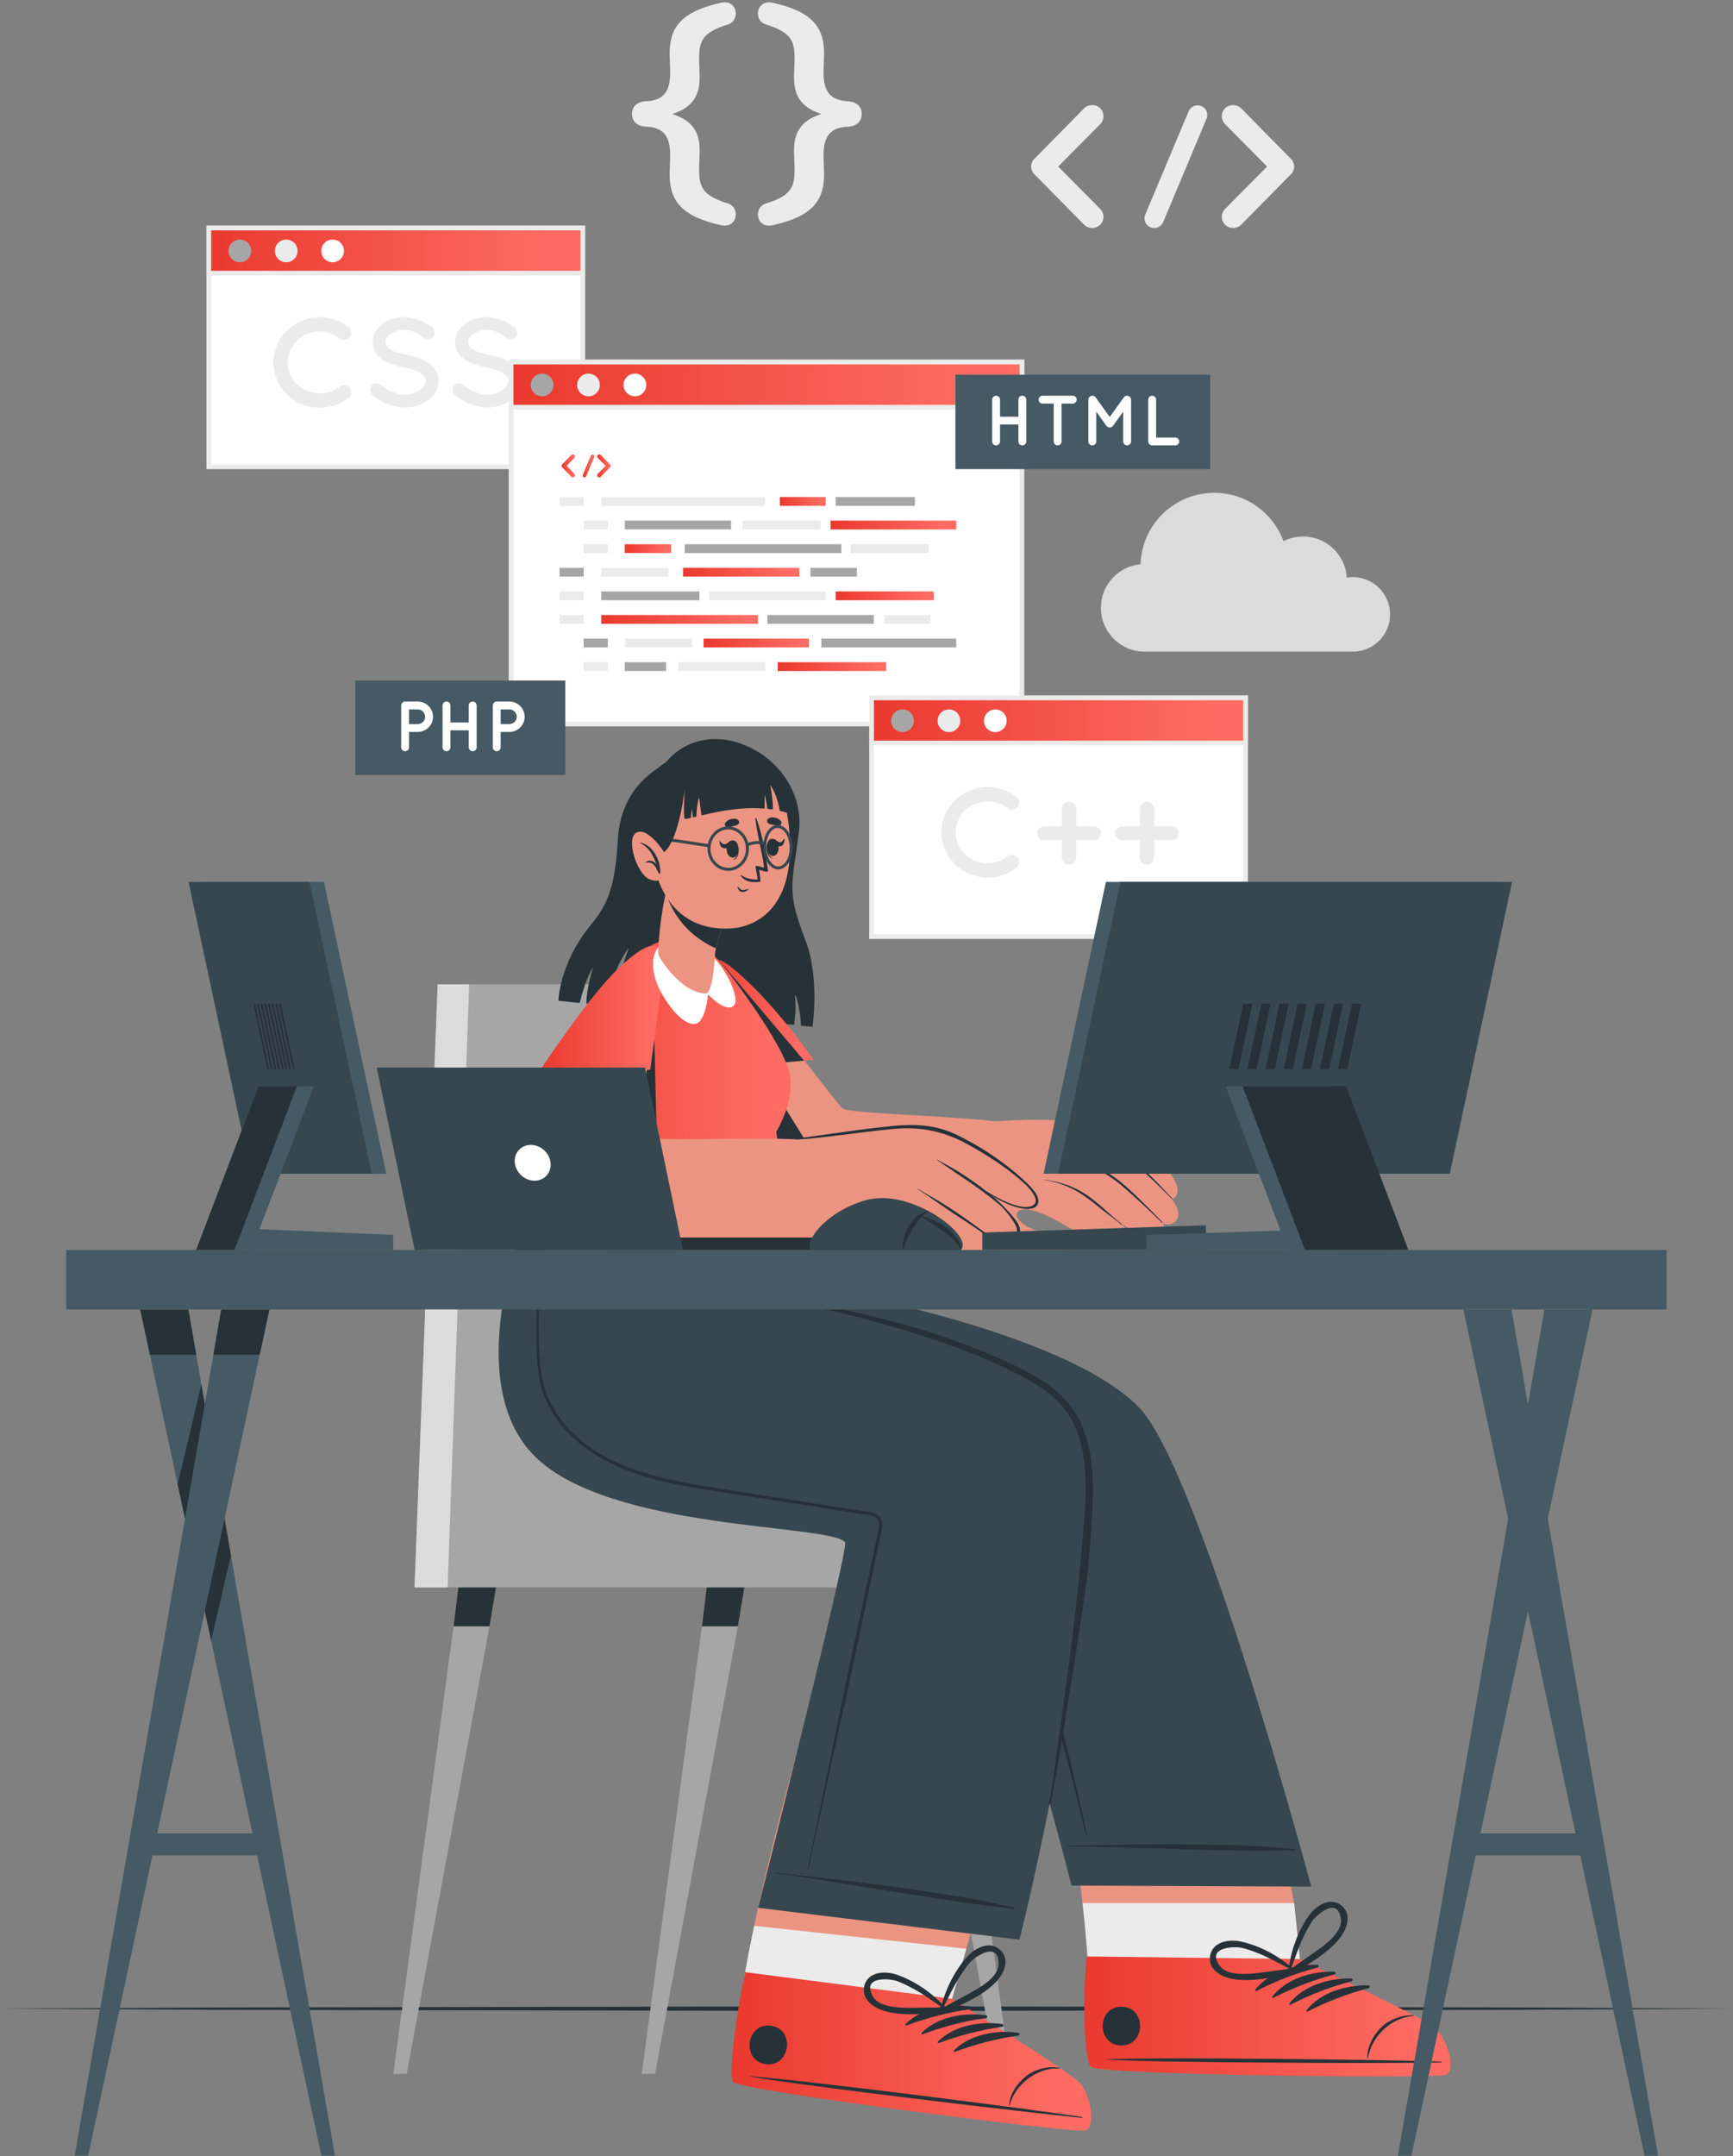 <svg width="604" height="751" viewBox="0 0 604 751" fill="none" xmlns="http://www.w3.org/2000/svg">
<rect x="0" y="0" width="604" height="751" fill="#808080" stroke="none"/>
<path d="M233.387 60.637C233.387 59.26 233.57 55.587 233.57 54.025C233.57 47.321 231.183 44.289 224.938 44.105C221.999 43.922 220.254 42.177 220.254 39.697C220.254 37.216 221.999 35.473 224.938 35.288C231.183 35.013 233.57 32.074 233.57 25.278C233.57 23.717 233.387 20.043 233.387 18.666C233.387 9.757 237.152 4.063 251.387 0.941C254.234 0.296 256.437 2.043 256.437 4.705C256.437 6.91 254.968 8.105 253.865 8.47C244.958 11.225 243.67 14.072 243.67 20.318C243.67 22.155 243.854 25.185 243.854 27.115C243.854 34.279 240.365 37.768 234.301 39.697C240.455 41.718 243.854 45.115 243.854 52.279C243.854 54.208 243.67 57.238 243.67 59.075C243.67 65.32 244.957 68.168 253.865 70.923C254.968 71.29 256.437 72.483 256.437 74.688C256.437 77.352 254.233 79.097 251.387 78.454C237.152 75.332 233.387 69.638 233.387 60.637Z" fill="#EBEBEB"/>
<path d="M287.21 18.668C287.21 20.046 287.027 23.718 287.027 25.28C287.027 32.076 289.507 35.016 295.753 35.291C298.6 35.474 300.345 37.219 300.345 39.7C300.345 42.18 298.599 43.923 295.753 44.107C289.507 44.29 287.027 47.322 287.027 54.028C287.027 55.588 287.21 59.262 287.21 60.639C287.21 69.64 283.445 75.335 269.21 78.457C266.365 79.099 264.16 77.355 264.16 74.69C264.16 72.486 265.63 71.291 266.823 70.925C275.641 68.171 276.926 65.324 276.926 59.078C276.926 57.24 276.743 54.211 276.743 52.281C276.743 45.117 280.233 41.628 286.294 39.7C280.14 37.678 276.743 34.281 276.743 27.117C276.743 25.188 276.926 22.158 276.926 20.321C276.926 14.076 275.641 11.227 266.823 8.473C265.628 8.105 264.16 6.912 264.16 4.708C264.16 2.045 266.365 0.299 269.21 0.943C283.445 4.065 287.21 9.76 287.21 18.668Z" fill="#EBEBEB"/>
<path d="M383.433 72.75C384.976 74.354 384.976 76.76 383.433 78.302C382.631 79.042 381.705 79.413 380.72 79.413C379.67 79.413 378.683 79.042 377.881 78.302L360.545 60.719C360.36 60.656 360.299 60.534 360.235 60.348C360.174 60.285 360.051 60.224 360.051 60.224C359.929 60.04 359.929 59.916 359.866 59.732C359.744 59.669 359.681 59.547 359.681 59.485C359.621 59.361 359.62 59.175 359.56 59.114C359.56 58.929 359.436 58.867 359.436 58.804C359.436 58.62 359.436 58.496 359.436 58.373C359.436 58.249 359.375 58.188 359.375 58.002C359.375 57.941 359.436 57.756 359.436 57.694C359.436 57.57 359.436 57.386 359.436 57.262C359.436 57.139 359.56 57.078 359.56 57.015C359.62 56.83 359.621 56.707 359.681 56.522C359.681 56.46 359.744 56.46 359.744 56.399C359.866 56.214 359.929 55.967 360.051 55.843C360.051 55.843 360.05 55.72 360.174 55.72C360.235 55.596 360.359 55.412 360.545 55.288L377.881 37.705C379.422 36.225 381.952 36.225 383.433 37.705C384.976 39.247 384.976 41.715 383.433 43.257L368.811 58.002L383.433 72.75Z" fill="#EBEBEB"/>
<path d="M399.162 74.724L414.277 38.755C415.018 37.028 416.992 36.226 418.782 36.966C420.447 37.645 421.248 39.679 420.508 41.347L405.393 77.378C404.838 78.674 403.543 79.413 402.246 79.413C401.875 79.413 401.384 79.352 401.014 79.168C399.224 78.487 398.42 76.453 399.162 74.724Z" fill="#EBEBEB"/>
<path d="M450.379 60.225C450.379 60.225 450.379 60.288 450.318 60.288C450.195 60.411 450.071 60.596 449.887 60.719L432.551 78.303C431.811 79.043 430.761 79.413 429.774 79.413C428.725 79.413 427.801 79.043 426.996 78.303C425.454 76.761 425.454 74.355 426.996 72.75L441.619 58.004L426.996 43.26C425.454 41.718 425.454 39.249 426.996 37.707C428.476 36.228 431.008 36.228 432.549 37.707L449.885 55.291C450.07 55.414 450.193 55.6 450.317 55.722C450.378 55.722 450.378 55.846 450.378 55.846C450.501 56.093 450.625 56.217 450.687 56.401C450.687 56.462 450.75 56.462 450.75 56.525C450.811 56.709 450.811 56.833 450.935 57.08C450.935 57.143 450.996 57.143 450.996 57.264C450.996 57.388 450.996 57.574 450.996 57.696C450.996 57.759 451.057 57.943 451.057 58.004C451.057 58.067 450.996 58.251 450.996 58.314C450.996 58.498 450.996 58.622 450.996 58.807C450.996 58.869 450.935 58.869 450.935 58.93C450.811 59.176 450.811 59.362 450.75 59.486C450.75 59.548 450.687 59.548 450.687 59.67C450.627 59.794 450.503 59.978 450.379 60.225Z" fill="#EBEBEB"/>
<path d="M484.481 213.977C484.481 220.82 479.187 226.425 472.466 226.922V226.959H398.948C390.521 226.959 383.691 220.129 383.691 211.702C383.691 203.757 389.764 197.223 397.521 196.509C397.961 182.7 409.292 171.637 423.209 171.637C434.288 171.637 443.732 178.646 447.34 188.47C449.393 187.432 451.705 186.857 454.161 186.857C462.273 186.857 468.906 193.183 469.389 201.17C470.072 201.055 470.779 200.997 471.499 200.997C478.668 200.997 484.481 206.81 484.481 213.977Z" fill="#DBDBDB"/>
<path d="M0 699.573L75.489 699.173L150.979 699.028L301.958 698.751L452.937 699.026L528.427 699.169L603.916 699.573L528.427 699.977L452.937 700.12L301.958 700.395L150.979 700.119L75.489 699.974L0 699.573Z" fill="#263238"/>
<path d="M203.119 79.41H72.773V162.559H203.119V79.41Z" fill="white"/>
<path d="M203.947 163.383H71.953V78.587H203.947V163.383ZM73.601 161.736H202.299V80.235H73.601V161.736Z" fill="#EBEBEB"/>
<path d="M203.119 79.41H72.773V95.135H203.119V79.41Z" fill="url(#paint0_linear_264_6318)"/>
<path d="M203.947 95.96H71.953V78.587H203.947V95.96ZM73.601 94.312H202.299V80.235H73.601V94.312Z" fill="#EBEBEB"/>
<path d="M87.564 87.389C87.564 89.573 85.792 91.346 83.606 91.346C81.42 91.346 79.648 89.575 79.648 87.389C79.648 85.202 81.42 83.431 83.606 83.431C85.792 83.431 87.564 85.202 87.564 87.389Z" fill="#A6A6A6"/>
<path d="M103.716 87.389C103.716 89.573 101.945 91.346 99.758 91.346C97.572 91.346 95.801 89.575 95.801 87.389C95.801 85.202 97.572 83.431 99.758 83.431C101.945 83.431 103.716 85.202 103.716 87.389Z" fill="#EBEBEB"/>
<path d="M119.888 87.389C119.888 89.573 118.117 91.346 115.93 91.346C113.744 91.346 111.973 89.575 111.973 87.389C111.973 85.202 113.744 83.431 115.93 83.431C118.117 83.431 119.888 85.202 119.888 87.389Z" fill="white"/>
<path d="M95.293 126.228C95.336 117.557 102.607 110.505 111.365 110.462C115.221 110.462 118.724 111.733 121.483 113.878C122.535 114.754 122.709 116.287 121.922 117.381C121.047 118.475 119.426 118.651 118.419 117.863C116.491 116.287 114.082 115.455 111.367 115.455C108.345 115.455 105.543 116.68 103.485 118.607C101.514 120.622 100.289 123.25 100.289 126.227C100.289 129.206 101.514 131.921 103.485 133.847C105.543 135.773 108.345 137 111.367 137C114.082 137 116.448 136.168 118.419 134.592C119.426 133.847 121.047 134.022 121.922 135.073C122.711 136.167 122.535 137.744 121.483 138.576C118.724 140.721 115.221 141.991 111.365 141.991C102.607 141.996 95.336 134.944 95.293 126.228Z" fill="#EBEBEB"/>
<path d="M129.443 134.376C130.231 133.412 131.676 133.28 132.64 134.069C134.566 135.646 137.894 137.485 141.003 137.44C143.193 137.44 145.163 136.785 146.478 135.821C147.791 134.859 148.361 133.763 148.361 132.667C148.361 132.097 148.231 131.703 147.967 131.265C147.705 130.827 147.312 130.389 146.654 129.952C145.382 129.12 143.239 128.375 140.654 127.894H140.565C138.507 127.5 136.579 126.975 134.915 126.186C133.251 125.396 131.804 124.302 130.842 122.77C130.185 121.719 129.835 120.493 129.835 119.178C129.835 116.55 131.323 114.273 133.338 112.784C135.396 111.294 138.069 110.462 140.916 110.462C145.12 110.462 148.229 112.522 150.463 113.965C151.47 114.665 151.777 116.068 151.076 117.074C150.419 118.125 149.017 118.432 147.966 117.732C145.733 116.242 143.586 114.929 140.916 114.929C138.945 114.929 137.192 115.542 136.009 116.417C134.828 117.293 134.345 118.257 134.345 119.177C134.345 119.702 134.434 120.053 134.651 120.402C134.871 120.753 135.264 121.147 135.834 121.541C136.971 122.33 138.943 123.03 141.308 123.467H141.395C143.629 123.905 145.687 124.474 147.44 125.306C149.236 126.182 150.811 127.321 151.818 128.942C152.475 129.993 152.871 131.306 152.871 132.664C152.871 135.467 151.294 137.875 149.104 139.452C146.957 141.027 144.112 141.948 141.001 141.948C136.273 141.904 132.287 139.539 129.789 137.569C128.83 136.785 128.699 135.34 129.443 134.376Z" fill="#EBEBEB"/>
<path d="M158.232 134.376C159.02 133.412 160.465 133.28 161.429 134.069C163.355 135.646 166.683 137.485 169.792 137.44C171.982 137.44 173.952 136.785 175.267 135.821C176.58 134.859 177.15 133.763 177.15 132.667C177.15 132.097 177.02 131.703 176.756 131.265C176.494 130.827 176.101 130.389 175.443 129.952C174.173 129.12 172.028 128.375 169.443 127.894H169.354C167.296 127.5 165.368 126.975 163.704 126.186C162.04 125.396 160.593 124.302 159.631 122.77C158.974 121.719 158.624 120.493 158.624 119.178C158.624 116.55 160.112 114.273 162.127 112.784C164.185 111.294 166.858 110.462 169.705 110.462C173.909 110.462 177.018 112.522 179.253 113.965C180.259 114.665 180.566 116.068 179.865 117.074C179.206 118.125 177.806 118.432 176.755 117.732C174.522 116.242 172.375 114.929 169.705 114.929C167.734 114.929 165.981 115.542 164.798 116.417C163.617 117.293 163.134 118.257 163.134 119.177C163.134 119.702 163.223 120.053 163.44 120.402C163.66 120.753 164.053 121.147 164.623 121.541C165.76 122.33 167.732 123.03 170.097 123.467H170.184C172.418 123.905 174.476 124.474 176.229 125.306C178.025 126.182 179.6 127.321 180.607 128.942C181.264 129.993 181.66 131.306 181.66 132.664C181.66 135.467 180.083 137.875 177.893 139.452C175.746 141.027 172.901 141.948 169.79 141.948C165.062 141.904 161.076 139.539 158.578 137.569C157.619 136.785 157.488 135.34 158.232 134.376Z" fill="#EBEBEB"/>
<path d="M356.158 126.102H178.125V252.163H356.158V126.102Z" fill="white"/>
<path d="M356.984 252.987H177.305V125.279H356.985L356.984 252.987ZM178.952 251.34H355.338V126.927H178.952V251.34Z" fill="#EBEBEB"/>
<path d="M356.158 126.102H178.125V141.827H356.158V126.102Z" fill="url(#paint1_linear_264_6318)"/>
<path d="M356.984 142.65H177.305V125.279H356.985L356.984 142.65ZM178.952 141.002H355.338V126.927H178.952V141.002Z" fill="#EBEBEB"/>
<path d="M192.915 134.081C192.915 136.267 191.142 138.038 188.958 138.038C186.773 138.038 185 136.267 185 134.081C185 131.894 186.771 130.123 188.958 130.123C191.144 130.123 192.915 131.894 192.915 134.081Z" fill="#A6A6A6"/>
<path d="M209.067 134.081C209.067 136.267 207.296 138.038 205.11 138.038C202.924 138.038 201.152 136.267 201.152 134.081C201.152 131.894 202.924 130.123 205.11 130.123C207.296 130.123 209.067 131.894 209.067 134.081Z" fill="#EBEBEB"/>
<path d="M225.239 134.081C225.239 136.267 223.467 138.038 221.282 138.038C219.097 138.038 217.324 136.267 217.324 134.081C217.324 131.894 219.095 130.123 221.282 130.123C223.468 130.123 225.239 131.894 225.239 134.081Z" fill="white"/>
<path d="M203.427 173.104H195.02V176.175H203.427V173.104Z" fill="#EBEBEB"/>
<path d="M266.637 173.104H209.551V176.175H266.637V173.104Z" fill="#EBEBEB"/>
<path d="M287.785 173.104H271.816V176.175H287.785V173.104Z" fill="url(#paint2_linear_264_6318)"/>
<path d="M324.308 214.198H308.34V217.269H324.308V214.198Z" fill="#EBEBEB"/>
<path d="M318.854 173.104H291.25V176.175H318.854V173.104Z" fill="#A6A6A6"/>
<path d="M211.844 181.324H203.438V184.395H211.844V181.324Z" fill="#EBEBEB"/>
<path d="M254.809 181.324H217.754V184.395H254.809V181.324Z" fill="#A6A6A6"/>
<path d="M304.535 214.198H267.48V217.269H304.535V214.198Z" fill="#A6A6A6"/>
<path d="M243.767 205.978H209.551V209.049H243.767V205.978Z" fill="#A6A6A6"/>
<path d="M233.929 189.542H217.754V192.613H233.929V189.542Z" fill="url(#paint3_linear_264_6318)"/>
<path d="M298.655 197.76H282.48V200.831H298.655V197.76Z" fill="#A6A6A6"/>
<path d="M293.236 189.542H238.633V192.613H293.236V189.542Z" fill="#A6A6A6"/>
<path d="M264.154 214.198H209.551V217.269H264.154V214.198Z" fill="url(#paint4_linear_264_6318)"/>
<path d="M333.281 181.324H289.473V184.395H333.281V181.324Z" fill="url(#paint5_linear_264_6318)"/>
<path d="M285.986 181.324H258.77V184.395H285.986V181.324Z" fill="#EBEBEB"/>
<path d="M323.643 189.542H296.426V192.613H323.643V189.542Z" fill="#EBEBEB"/>
<path d="M211.844 189.542H203.438V192.613H211.844V189.542Z" fill="#EBEBEB"/>
<path d="M203.427 197.76H195.02V200.831H203.427V197.76Z" fill="#A6A6A6"/>
<path d="M233.005 197.76H209.551V200.831H233.005V197.76Z" fill="#EBEBEB"/>
<path d="M241.208 222.416H217.754V225.487H241.208V222.416Z" fill="#EBEBEB"/>
<path d="M308.828 230.636H271.055V233.707H308.828V230.636Z" fill="url(#paint6_linear_264_6318)"/>
<path d="M281.943 222.416H245.234V225.487H281.943V222.416Z" fill="url(#paint7_linear_264_6318)"/>
<path d="M266.7 230.636H236.445V233.707H266.7V230.636Z" fill="#EBEBEB"/>
<path d="M333.268 222.416H286.25V225.487H333.268V222.416Z" fill="#A6A6A6"/>
<path d="M232.139 230.636H217.754V233.707H232.139V230.636Z" fill="#A6A6A6"/>
<path d="M287.771 205.978H247.188V209.049H287.771V205.978Z" fill="#EBEBEB"/>
<path d="M325.418 205.978H291.25V209.049H325.418V205.978Z" fill="url(#paint8_linear_264_6318)"/>
<path d="M278.586 197.76H238.066V200.831H278.586V197.76Z" fill="url(#paint9_linear_264_6318)"/>
<path d="M203.427 205.978H195.02V209.049H203.427V205.978Z" fill="#EBEBEB"/>
<path d="M203.427 214.198H195.02V217.269H203.427V214.198Z" fill="#EBEBEB"/>
<path d="M211.844 222.416H203.438V225.487H211.844V222.416Z" fill="#A6A6A6"/>
<path d="M211.844 230.636H203.438V233.707H211.844V230.636Z" fill="#EBEBEB"/>
<path d="M200.204 165.016C200.494 165.316 200.494 165.766 200.204 166.054C200.054 166.192 199.883 166.262 199.697 166.262C199.501 166.262 199.316 166.192 199.166 166.054L195.924 162.765C195.888 162.754 195.878 162.731 195.866 162.696C195.855 162.685 195.832 162.673 195.832 162.673C195.809 162.638 195.809 162.615 195.797 162.581C195.772 162.569 195.762 162.546 195.762 162.535C195.751 162.512 195.751 162.477 195.739 162.465C195.739 162.431 195.715 162.419 195.715 162.408C195.715 162.373 195.715 162.35 195.715 162.327C195.715 162.304 195.703 162.292 195.703 162.258C195.703 162.246 195.715 162.212 195.715 162.2C195.715 162.177 195.715 162.143 195.715 162.119C195.715 162.096 195.739 162.085 195.739 162.073C195.751 162.039 195.751 162.016 195.762 161.981C195.762 161.97 195.774 161.97 195.774 161.958C195.799 161.923 195.809 161.877 195.832 161.854C195.832 161.854 195.832 161.831 195.856 161.831C195.868 161.808 195.889 161.773 195.926 161.75L199.168 158.462C199.456 158.183 199.929 158.183 200.206 158.462C200.496 158.75 200.496 159.211 200.206 159.5L197.473 162.258L200.204 165.016Z" fill="url(#paint10_linear_264_6318)"/>
<path d="M203.137 165.387L205.965 158.658C206.103 158.336 206.472 158.186 206.807 158.324C207.118 158.451 207.268 158.831 207.129 159.143L204.302 165.882C204.198 166.124 203.956 166.262 203.714 166.262C203.645 166.262 203.552 166.251 203.483 166.216C203.149 166.091 202.999 165.71 203.137 165.387Z" fill="url(#paint11_linear_264_6318)"/>
<path d="M212.715 162.673C212.715 162.673 212.715 162.685 212.704 162.685C212.679 162.708 212.658 162.742 212.621 162.765L209.379 166.054C209.24 166.192 209.044 166.262 208.86 166.262C208.664 166.262 208.491 166.192 208.342 166.054C208.053 165.766 208.053 165.316 208.342 165.016L211.076 162.258L208.342 159.5C208.053 159.211 208.053 158.75 208.342 158.462C208.619 158.183 209.092 158.183 209.38 158.462L212.623 161.75C212.659 161.773 212.681 161.808 212.705 161.831C212.717 161.831 212.717 161.854 212.717 161.854C212.74 161.9 212.761 161.923 212.775 161.958C212.775 161.97 212.786 161.97 212.786 161.981C212.798 162.016 212.798 162.039 212.821 162.087C212.821 162.098 212.832 162.098 212.832 162.121C212.832 162.144 212.832 162.179 212.832 162.202C212.832 162.213 212.845 162.248 212.845 162.26C212.845 162.271 212.832 162.306 212.832 162.317C212.832 162.352 212.832 162.375 212.832 162.409C212.832 162.421 212.821 162.421 212.821 162.433C212.798 162.479 212.798 162.513 212.786 162.536C212.786 162.548 212.775 162.548 212.775 162.571C212.76 162.594 212.738 162.629 212.715 162.673Z" fill="url(#paint12_linear_264_6318)"/>
<path d="M434.115 243.055H303.77V326.204H434.115V243.055Z" fill="white"/>
<path d="M434.941 327.027H302.949V242.232H434.941V327.027ZM304.597 325.379H433.294V243.88H304.597V325.379Z" fill="#EBEBEB"/>
<path d="M434.115 243.055H303.77V258.78H434.115V243.055Z" fill="url(#paint13_linear_264_6318)"/>
<path d="M434.941 259.603H302.949V242.232H434.941V259.603ZM304.597 257.956H433.294V243.88H304.597V257.956Z" fill="#EBEBEB"/>
<path d="M318.521 251.031C318.521 253.216 316.748 254.989 314.563 254.989C312.378 254.989 310.605 253.218 310.605 251.031C310.605 248.845 312.377 247.074 314.563 247.074C316.749 247.074 318.521 248.845 318.521 251.031Z" fill="#A6A6A6"/>
<path d="M334.693 251.031C334.693 253.216 332.921 254.989 330.735 254.989C328.55 254.989 326.777 253.218 326.777 251.031C326.777 248.845 328.549 247.074 330.735 247.074C332.921 247.074 334.693 248.845 334.693 251.031Z" fill="#EBEBEB"/>
<path d="M350.845 251.031C350.845 253.216 349.072 254.989 346.887 254.989C344.702 254.989 342.93 253.218 342.93 251.031C342.93 248.845 344.701 247.074 346.887 247.074C349.074 247.074 350.845 248.845 350.845 251.031Z" fill="white"/>
<path d="M328.086 289.871C328.129 281.2 335.4 274.149 344.158 274.105C348.012 274.105 351.517 275.375 354.276 277.521C355.328 278.397 355.502 279.929 354.715 281.023C353.838 282.119 352.217 282.294 351.21 281.506C349.284 279.929 346.875 279.097 344.16 279.097C341.138 279.097 338.336 280.323 336.278 282.249C334.307 284.264 333.081 286.892 333.081 289.869C333.081 292.848 334.307 295.563 336.278 297.491C338.336 299.417 341.138 300.645 344.16 300.645C346.875 300.645 349.24 299.813 351.21 298.236C352.217 297.491 353.838 297.666 354.715 298.717C355.504 299.813 355.328 301.389 354.276 302.22C351.517 304.365 348.012 305.635 344.158 305.635C335.4 305.637 328.13 298.587 328.086 289.871Z" fill="#EBEBEB"/>
<path d="M370.092 292.629H363.874C362.561 292.629 361.465 291.578 361.465 290.22C361.465 288.907 362.561 287.811 363.874 287.811H370.092V281.723C370.092 280.321 371.187 279.227 372.59 279.227C373.947 279.227 375.086 280.323 375.086 281.723V287.811H381.304C382.619 287.811 383.713 288.907 383.713 290.22C383.713 291.578 382.619 292.629 381.304 292.629H375.086V298.717C375.086 300.119 373.949 301.213 372.59 301.213C371.187 301.213 370.092 300.117 370.092 298.717V292.629Z" fill="#EBEBEB"/>
<path d="M397.24 292.629H391.022C389.707 292.629 388.613 291.578 388.613 290.22C388.613 288.907 389.707 287.811 391.022 287.811H397.24V281.723C397.24 280.321 398.334 279.227 399.736 279.227C401.094 279.227 402.234 280.323 402.234 281.723V287.811H408.452C409.765 287.811 410.861 288.907 410.861 290.22C410.861 291.578 409.765 292.629 408.452 292.629H402.234V298.717C402.234 300.119 401.096 301.213 399.736 301.213C398.336 301.213 397.24 300.117 397.24 298.717V292.629Z" fill="#EBEBEB"/>
<path d="M421.786 130.511H332.988V163.386H421.786V130.511Z" fill="#455A64"/>
<path d="M345.801 153.769V139.187C345.801 138.421 346.394 137.828 347.16 137.828C347.926 137.828 348.544 138.421 348.544 139.187V145.119H354.945V139.187C354.945 138.421 355.538 137.828 356.304 137.828C357.07 137.828 357.688 138.421 357.688 139.187V153.769C357.688 154.535 357.07 155.128 356.304 155.128C355.538 155.128 354.945 154.535 354.945 153.769V147.837H348.544V153.769C348.544 154.535 347.926 155.128 347.16 155.128C346.394 155.128 345.801 154.537 345.801 153.769Z" fill="white"/>
<path d="M373.903 140.571H369.973V153.767C369.973 154.533 369.38 155.126 368.614 155.126C367.872 155.126 367.256 154.533 367.256 153.767V140.571H363.351C362.585 140.571 361.992 139.929 361.992 139.187C361.992 138.421 362.585 137.828 363.351 137.828H373.903C374.644 137.828 375.262 138.421 375.262 139.187C375.262 139.929 374.644 140.571 373.903 140.571Z" fill="white"/>
<path d="M394.216 139.187V153.769C394.216 154.51 393.571 155.128 392.832 155.128C392.064 155.128 391.472 154.51 391.472 153.769V143.366L387.913 148.309C387.642 148.679 387.246 148.877 386.801 148.877H386.777H386.75C386.305 148.877 385.887 148.679 385.613 148.309L382.079 143.366V153.769C382.079 154.51 381.461 155.128 380.695 155.128C379.954 155.128 379.336 154.51 379.336 153.769V139.187C379.336 138.446 379.954 137.828 380.695 137.828C380.722 137.828 380.722 137.828 380.769 137.828C381.165 137.828 381.61 138.026 381.857 138.397L386.775 145.218L391.691 138.397C391.963 138.026 392.359 137.828 392.804 137.828C392.804 137.828 392.804 137.828 392.83 137.828C393.573 137.853 394.216 138.446 394.216 139.187Z" fill="white"/>
<path d="M400.195 153.769V139.187C400.195 138.446 400.788 137.828 401.555 137.828C402.321 137.828 402.939 138.446 402.939 139.187V152.385H409.636C410.353 152.385 410.994 153.003 410.994 153.769C410.994 154.51 410.351 155.128 409.636 155.128H401.629C401.581 155.128 401.581 155.128 401.581 155.128C401.555 155.128 401.555 155.128 401.555 155.128C400.79 155.128 400.195 154.51 400.195 153.769Z" fill="white"/>
<path d="M197.025 237.022H123.848V269.897H197.025V237.022Z" fill="#455A64"/>
<path d="M145.607 254.919H142.569V260.28C142.569 261.021 141.951 261.639 141.185 261.639C140.442 261.639 139.824 261.021 139.824 260.28V245.699C139.824 244.932 140.442 244.339 141.185 244.339H141.211H145.607C148.548 244.339 150.924 246.712 150.924 249.653C150.923 252.544 148.548 254.919 145.607 254.919ZM142.569 252.175H145.607C147.042 252.175 148.153 251.039 148.179 249.655C148.153 248.221 147.044 247.084 145.607 247.084H142.569V252.175Z" fill="white"/>
<path d="M154.238 260.28V245.699C154.238 244.932 154.83 244.339 155.596 244.339C156.362 244.339 156.98 244.932 156.98 245.699V251.63H163.381V245.699C163.381 244.932 163.976 244.339 164.742 244.339C165.508 244.339 166.126 244.932 166.126 245.699V260.28C166.126 261.046 165.508 261.639 164.742 261.639C163.976 261.639 163.381 261.046 163.381 260.28V254.349H156.98V260.28C156.98 261.046 156.362 261.639 155.596 261.639C154.83 261.641 154.238 261.048 154.238 260.28Z" fill="white"/>
<path d="M177.541 254.919H174.499V260.28C174.499 261.021 173.882 261.639 173.115 261.639C172.376 261.639 171.758 261.021 171.758 260.28V245.699C171.758 244.932 172.376 244.339 173.115 244.339H173.142H177.541C180.482 244.339 182.854 246.712 182.854 249.653C182.854 252.544 180.482 254.919 177.541 254.919ZM174.501 252.175H177.543C178.974 252.175 180.088 251.039 180.114 249.655C180.088 248.221 178.976 247.084 177.543 247.084H174.501V252.175Z" fill="white"/>
<path d="M314.297 540.863L318.558 566.416L347.422 722.293H352.075L331.084 566.416L327.984 540.863H314.297Z" fill="#A6A6A6"/>
<path d="M328.003 540.863H314.316L318.577 566.416H331.104L328.003 540.863Z" fill="#263238"/>
<path d="M223.652 722.293H228.305L257.17 566.416L261.43 540.863H247.744L244.643 566.416L223.652 722.293Z" fill="#A6A6A6"/>
<path d="M247.749 540.863L244.648 566.416H257.175L261.436 540.863H247.749Z" fill="#263238"/>
<path d="M137.09 722.293H141.743L170.607 566.416L174.868 540.863H161.181L158.08 566.416L137.09 722.293Z" fill="#A6A6A6"/>
<path d="M158.086 566.416H170.613L174.873 540.863H161.187L158.086 566.416Z" fill="#263238"/>
<path d="M144.473 552.87H355.978V530.585H276.801L250.192 342.811H152.536L144.473 552.87Z" fill="#A6A6A6"/>
<path d="M144.473 552.87H156.003L163.517 342.811H152.536L144.473 552.87Z" fill="#DBDBDB"/>
<path d="M283.18 357.613L279.101 357.196C279.213 351.929 276.721 343.605 277.155 347.722C277.491 350.823 277.069 354.702 276.738 356.954L214.364 350.568C214.373 342.626 219.198 330.075 219.198 330.075C214.529 336.158 212.044 345.203 210.952 350.219L204.414 349.55C204.222 344.78 206.706 336.94 206.706 336.94C204.592 339.916 202.917 345.727 202.047 349.307L194.609 348.546C195.14 340.657 198.859 330.607 206.085 321.896C211.878 314.899 214.376 308.809 215.317 292.555C216.448 273.034 230.045 267.611 232.155 265.442C250.793 246.322 281.491 265.635 278.425 289.888C276.117 308.143 273.967 310.117 280.692 327.396C285.773 340.386 283.18 357.613 283.18 357.613Z" fill="#263238"/>
<path d="M242.297 349.502C251.739 383.904 259.615 410.561 269.477 417.039C277.432 422.267 288.601 425.935 300.09 428.505C313.569 431.5 327.538 433.013 337.323 433.825C341.177 434.148 344.386 434.347 346.661 434.509C352.296 434.868 361.518 397.67 357.529 393.132C356.61 392.096 352.898 391.293 347.693 390.633C330.161 388.433 295.638 387.917 293.58 385.955C291.445 383.902 280.324 369.178 265.233 349.815C254.819 336.433 246.287 332.502 242.796 336.219C240.839 338.326 240.481 342.865 242.297 349.502Z" fill="#EB9481"/>
<path d="M335.371 430.755C336.071 431.078 346.016 435.396 352.122 436.925C356.678 438.066 369.88 440.997 371.634 436.105C372.835 432.77 365.272 430.132 359.968 428.149C357.174 427.104 353.676 424.348 354.421 422.548C355.726 419.403 362.926 422.249 367.684 424.784C376.888 429.688 389.238 438.669 394.573 433.894C396.588 432.088 394.056 429.032 390.408 426.076C396.275 429.46 402.502 432.184 404.818 430.267C406.149 429.175 406.159 427.743 405.337 426.14C407.13 426.651 408.69 426.48 409.738 425.287C411.53 423.267 410.516 420.421 408.367 417.545C409.018 417.452 409.595 417.098 410.02 416.37C413.745 410.206 393.351 393.654 386.457 392.288C366.177 388.25 344.855 390.782 344.855 390.782C337.193 397.384 335.355 430.742 335.371 430.755Z" fill="#EB9481"/>
<path d="M364.247 410.922C369.008 411.489 373.78 413.013 377.846 415.589C382.657 418.638 386.547 422.902 391.015 426.385C391.136 426.479 390.979 426.668 390.864 426.568C388.757 424.758 386.452 423.155 384.272 421.43C382.145 419.748 380.052 417.983 377.811 416.454C373.706 413.65 369.163 411.744 364.233 411.004C364.179 410.996 364.194 410.915 364.247 410.922Z" fill="#263238"/>
<path d="M367.671 402.254C373.008 403.502 378.476 404.764 383.472 407.083C388.94 409.62 393.303 413.924 397.592 418.062C400.167 420.547 402.689 423.086 405.148 425.688C405.251 425.796 405.106 425.981 404.996 425.87C400.643 421.592 396.161 417.44 391.555 413.436C387.222 409.669 382.437 406.84 376.996 404.994C373.93 403.952 370.79 403.148 367.656 402.349C367.595 402.333 367.61 402.239 367.671 402.254Z" fill="#263238"/>
<path d="M373.048 394.586C378.22 395.451 382.733 396.188 387.379 398.771C393.531 402.192 399.567 408.113 401.685 410.212C404.025 412.532 406.286 414.928 408.51 417.359C408.6 417.458 408.431 417.618 408.337 417.521C403.262 412.214 397.822 407.197 392.105 402.589C389.373 400.387 386.42 398.491 383.138 397.217C379.893 395.959 376.441 395.306 373.042 394.621C373.019 394.616 373.025 394.583 373.048 394.586Z" fill="#263238"/>
<path d="M242.316 349.502C251.759 383.904 259.634 410.561 269.497 417.04C277.452 422.267 288.621 425.935 300.11 428.505L242.815 336.219C240.858 338.327 240.501 342.866 242.316 349.502Z" fill="#263238"/>
<path d="M239.32 343.716C240.305 354.181 247.182 372.216 247.182 372.216L283.533 369.128C283.533 369.128 269.491 348.528 254.862 336.825C253.377 335.641 251.84 334.711 250.354 334.075C243.973 331.334 238.394 333.888 239.32 343.716Z" fill="url(#paint14_linear_264_6318)"/>
<path d="M239.337 343.716C239.385 344.258 239.453 344.83 239.553 345.4C239.624 345.856 239.711 346.311 239.819 346.795C242.97 361.752 247.2 372.218 247.2 372.218L248.645 372.096L250.058 371.978L261.491 371.002L263.185 370.867L274.585 369.895L276.046 369.771L280.235 369.407L250.373 334.078C243.99 331.334 238.321 333.898 239.337 343.716Z" fill="#263238"/>
<path d="M503.34 722.213C499.419 723.515 384.3 722.559 380.049 719.808C379.538 719.511 379.406 709.098 379.456 694.846V694.566C379.456 685.537 378.649 674.993 377.479 664.464C377.413 663.921 377.347 663.36 377.281 662.817C374.249 636.241 369.043 610.406 369.043 610.406L441.095 610.143L451.028 662.817L451.209 664.464L453.236 684.104C453.236 684.104 468.757 690.661 482.267 697.169C482.283 697.186 482.3 697.186 482.3 697.202C490.637 701.19 497.87 704.831 499.534 706.165C503.851 709.658 507.261 720.945 503.34 722.213Z" fill="#EB9481"/>
<path d="M503.344 722.212C499.423 723.514 384.304 722.558 380.053 719.807C379.542 719.51 379.411 709.097 379.46 694.846V694.565C379.46 685.536 378.653 674.992 377.483 664.464C377.417 663.92 377.351 663.36 377.285 662.816H451.032L451.214 664.464L453.24 684.103C453.24 684.103 468.761 690.661 482.271 697.169C482.288 697.185 482.304 697.185 482.304 697.202C490.641 701.189 497.874 704.83 499.538 706.165C503.855 709.658 507.265 720.944 503.344 722.212Z" fill="#EBEBEB"/>
<path d="M503.811 722.65C499.77 723.954 384.508 722.716 380.14 719.891C378.479 718.828 376.94 701.037 378.731 681.402L453.042 682.29C453.042 682.29 495.527 702.503 499.982 706.115C504.414 709.728 507.853 721.347 503.811 722.65Z" fill="url(#paint15_linear_264_6318)"/>
<path d="M502.199 718.021C482.882 717.339 404.907 716.412 385.762 717.206C385.606 717.212 385.606 717.318 385.76 717.328C404.891 718.422 482.871 718.718 502.197 718.339C502.604 718.33 502.608 718.036 502.199 718.021Z" fill="#263238"/>
<path d="M492.603 701.889C488.023 701.653 483.522 703.78 480.994 706.482C478.566 709.079 476.473 712.743 476.565 716.752C476.569 716.867 476.78 716.872 476.799 716.754C477.984 709.204 484.934 702.637 492.602 702.129C492.755 702.121 492.76 701.897 492.603 701.889Z" fill="#263238"/>
<path d="M459.078 684.293C451.346 684.103 442.35 686.736 437.476 693.009C437.287 693.252 437.636 693.516 437.867 693.401C444.897 689.872 451.571 687.258 459.2 685.247C459.739 685.105 459.632 684.306 459.078 684.293Z" fill="#263238"/>
<path d="M465.016 686.683C457.283 686.492 448.287 689.126 443.414 695.399C443.224 695.643 443.573 695.906 443.804 695.791C450.835 692.262 457.509 689.649 465.139 687.637C465.676 687.495 465.569 686.698 465.016 686.683Z" fill="#263238"/>
<path d="M470.973 689.076C463.24 688.884 454.244 691.519 449.371 697.791C449.181 698.035 449.531 698.299 449.761 698.184C456.792 694.654 463.466 692.041 471.096 690.03C471.632 689.888 471.526 689.089 470.973 689.076Z" fill="#263238"/>
<path d="M476.91 691.468C469.178 691.277 460.182 693.912 455.308 700.184C455.119 700.426 455.468 700.692 455.699 700.576C462.729 697.047 469.404 694.434 477.034 692.422C477.571 692.279 477.464 691.481 476.91 691.468Z" fill="#263238"/>
<path d="M390.882 698.905C382.206 698.837 382.086 712.322 390.777 712.391C399.455 712.458 399.575 698.974 390.882 698.905Z" fill="#263238"/>
<path d="M467.656 663.746C463.776 660.458 458.811 663.577 456.361 666.921C452.394 672.337 449.626 679.96 449.122 686.622C449.11 686.786 449.234 686.852 449.361 686.846C449.521 687.403 450.17 687.874 450.745 687.485C456.292 683.735 462.687 680.415 466.918 675.075C469.387 671.956 471.325 666.855 467.656 663.746ZM457.991 680.081C455.307 681.99 452.547 683.758 449.936 685.767C451.358 681.928 452.608 678.048 454.417 674.354C455.281 672.592 456.2 670.798 457.299 669.167C459.006 666.63 466.667 660.248 467.346 668.671C467.718 673.316 461.189 677.804 457.991 680.081Z" fill="#263238"/>
<path d="M429.88 689.281C436.603 690.389 443.569 688.545 450.195 687.591C450.882 687.492 451.045 686.706 450.79 686.187C450.889 686.108 450.937 685.975 450.817 685.861C445.964 681.269 438.789 677.489 432.21 676.148C428.147 675.321 422.375 676.351 421.715 681.394C421.09 686.162 425.956 688.636 429.88 689.281ZM425.259 684.83C420.097 678.139 430.058 677.712 433.029 678.44C434.938 678.908 436.825 679.617 438.649 680.341C442.471 681.859 446.005 683.89 449.64 685.775C446.356 686.044 443.125 686.592 439.853 686.985C435.955 687.449 428.104 688.517 425.259 684.83Z" fill="#263238"/>
<path d="M457.014 657.067L373.469 656.709C373.469 656.709 344.507 545.288 337.725 537.496C325.164 523.066 225.23 530.046 198.093 500.118C171.797 471.115 198.093 418.624 198.093 418.624H272.089C272.089 418.624 273.439 433.896 276.299 446.8C276.299 446.8 369.412 461.673 397.066 490.28C418.167 512.11 457.014 657.067 457.014 657.067Z" fill="#37474F"/>
<path d="M451.242 643.971C446.095 643.552 440.968 643.028 435.808 642.819C430.637 642.61 425.465 642.496 420.294 642.415C410.017 642.256 399.735 642.275 389.463 642.468C383.661 642.577 377.859 642.831 372.055 642.865C371.898 642.867 371.933 643.121 372.088 643.121C382.517 643.058 392.975 643.527 403.404 643.799C413.613 644.065 423.823 644.394 434.033 644.551C439.777 644.638 445.505 644.475 451.244 644.429C451.491 644.429 451.488 643.992 451.242 643.971Z" fill="#263238"/>
<path d="M361.861 573.411C358.536 562.695 354.939 552.058 351.1 541.517C349.459 537.012 348.09 531.883 344.866 528.202C341.722 524.614 336.942 523.433 332.47 522.447C311.066 517.732 289.178 515.881 267.607 512.13C256.965 510.28 246.383 507.958 236.098 504.627C231.063 502.996 226.068 501.14 221.453 498.521C217.235 496.127 213.486 493.054 210.338 489.363C204.347 482.341 200.678 473.388 199.287 464.31C197.63 453.483 199.098 442.378 202.172 431.936C202.927 429.374 203.81 426.849 204.761 424.353C204.82 424.198 204.57 424.139 204.51 424.291C197.29 443.045 194.318 464.718 204.484 483.008C206.662 486.93 209.402 490.573 212.664 493.657C216.241 497.038 220.436 499.661 224.888 501.73C234.535 506.217 245.134 508.896 255.497 511.127C276.977 515.75 298.923 517.582 320.538 521.421C325.756 522.348 331.078 523.227 336.178 524.693C338.577 525.383 340.975 526.347 342.862 528.029C344.75 529.715 345.986 531.977 346.955 534.284C349.067 539.312 350.751 544.552 352.553 549.695C354.42 555.022 356.229 560.37 357.979 565.738C364.976 587.203 371.077 608.955 376.434 630.885C377.086 633.557 377.727 636.233 378.365 638.909C378.427 639.169 378.811 639.046 378.759 638.79C374.312 616.712 368.533 594.921 361.861 573.411Z" fill="#263238"/>
<path d="M377.588 741.656C373.535 742.496 259.355 727.898 255.45 724.669C254.989 724.306 256.208 713.976 257.823 699.806C258.762 691.486 260.64 681.238 262.848 670.726C268.73 642.799 277.067 613.043 277.067 613.043L351.918 625.532L336.776 678.717L331.586 696.923C331.586 696.923 346.975 706.232 359.629 714.289C359.645 714.305 359.662 714.305 359.662 714.322C367.455 719.281 374.227 723.746 375.709 725.262C379.598 729.249 381.641 740.848 377.588 741.656Z" fill="#EB9481"/>
<path d="M377.588 741.656C373.535 742.496 259.355 727.898 255.45 724.669C254.989 724.306 256.208 713.976 257.823 699.806C258.762 691.486 260.64 681.238 262.848 670.726L336.776 678.717L331.586 696.923C331.586 696.923 346.975 706.232 359.629 714.289C359.645 714.305 359.662 714.305 359.662 714.322C367.455 719.281 374.227 723.746 375.709 725.262C379.598 729.249 381.641 740.848 377.588 741.656Z" fill="#EBEBEB"/>
<path d="M378.056 742.052C373.893 742.884 259.53 728.44 255.516 725.133C253.987 723.887 255.688 706.174 259.716 686.874L331.803 696.148C331.803 696.148 372.135 721.088 376.146 725.187C380.135 729.283 382.22 741.22 378.056 742.052Z" fill="url(#paint16_linear_264_6318)"/>
<path d="M376.987 737.272C357.877 734.38 280.523 724.519 261.412 723.112C261.257 723.101 261.244 723.206 261.397 723.232C280.277 726.513 357.709 735.748 376.949 737.586C377.355 737.626 377.391 737.333 376.987 737.272Z" fill="#263238"/>
<path d="M369.316 720.148C364.793 719.388 360.076 720.986 357.257 723.38C354.547 725.682 352.047 729.083 351.68 733.075C351.67 733.189 351.879 733.218 351.912 733.103C353.955 725.74 361.61 720.011 369.288 720.388C369.441 720.395 369.471 720.172 369.316 720.148Z" fill="#263238"/>
<path d="M338.019 698.822C330.359 697.746 321.121 699.331 315.56 705.004C315.344 705.223 315.661 705.526 315.903 705.439C323.291 702.74 330.221 700.908 338.032 699.784C338.582 699.704 338.566 698.898 338.019 698.822Z" fill="#263238"/>
<path d="M343.644 701.879C335.984 700.803 326.746 702.388 321.185 708.061C320.969 708.28 321.286 708.583 321.528 708.494C328.916 705.795 335.846 703.963 343.657 702.839C344.207 702.76 344.191 701.956 343.644 701.879Z" fill="#263238"/>
<path d="M349.288 704.935C341.629 703.86 332.39 705.445 326.83 711.117C326.614 711.336 326.93 711.64 327.172 711.551C334.56 708.85 341.49 707.02 349.301 705.896C349.852 705.817 349.837 705.013 349.288 704.935Z" fill="#263238"/>
<path d="M354.913 707.992C347.254 706.916 338.015 708.501 332.455 714.174C332.239 714.393 332.555 714.696 332.797 714.607C340.185 711.908 347.115 710.076 354.926 708.953C355.477 708.875 355.462 708.07 354.913 707.992Z" fill="#263238"/>
<path d="M268.6 705.522C259.987 704.46 258.322 717.842 266.949 718.906C275.561 719.969 277.226 706.587 268.6 705.522Z" fill="#263238"/>
<path d="M348.891 679.391C345.415 675.681 340.124 678.21 337.307 681.251C332.745 686.178 329.12 693.432 327.856 699.991C327.827 700.153 327.94 700.234 328.069 700.242C328.163 700.812 328.754 701.356 329.37 701.036C335.31 697.947 342.044 695.381 346.86 690.562C349.669 687.748 352.18 682.902 348.891 679.391ZM337.417 694.511C334.532 696.101 331.588 697.54 328.763 699.237C330.616 695.586 332.302 691.875 334.523 688.414C335.582 686.763 336.702 685.085 337.979 683.593C339.966 681.268 348.308 675.806 348.017 684.252C347.857 688.905 340.856 692.615 337.417 694.511Z" fill="#263238"/>
<path d="M308.428 700.429C314.979 702.299 322.111 701.267 328.804 701.078C329.498 701.058 329.75 700.297 329.555 699.751C329.662 699.684 329.725 699.557 329.62 699.43C325.326 694.313 318.632 689.734 312.249 687.648C308.308 686.36 302.455 686.722 301.221 691.655C300.055 696.324 304.604 699.338 308.428 700.429ZM304.347 695.478C299.987 688.24 309.93 688.956 312.797 690.022C314.639 690.706 316.434 691.627 318.162 692.555C321.785 694.5 325.064 696.924 328.458 699.213C325.164 699.104 321.892 699.279 318.597 699.292C314.672 699.305 306.751 699.468 304.347 695.478Z" fill="#263238"/>
<path d="M355.334 675.545L264.228 664.459C264.228 664.459 295.98 539.042 294.54 537.172C289.514 530.687 212.638 533.29 186.422 507.23C158.663 479.643 185.307 418.626 185.307 418.626L254.446 418.895C254.446 418.895 254.902 446.237 258.026 448.811C260.084 450.526 355.67 466.661 371.224 486.946C394.997 517.951 355.334 675.545 355.334 675.545Z" fill="#37474F"/>
<path d="M377.752 498.135C376.427 494.671 374.615 491.447 372.249 488.587C369.669 485.471 366.469 482.94 363.075 480.767C355.954 476.208 347.965 472.829 340.132 469.707C332.004 466.466 323.679 463.716 315.255 461.353C306.7 458.955 298.042 456.921 289.356 455.068C280.697 453.219 271.987 451.753 263.284 450.14C261.916 449.886 260.547 449.639 259.18 449.392C263.669 447.604 268.123 445.727 272.591 443.876C272.852 443.768 272.743 443.398 272.464 443.457C263.419 445.342 254.741 448.463 247.01 453.606C246.892 453.685 246.972 453.887 247.116 453.839C251.003 452.557 254.82 451.114 258.615 449.611C266.497 451.26 274.349 453.02 282.21 454.771C290.703 456.663 299.179 458.678 307.552 461.05C324.15 465.754 340.664 471.292 356.01 479.268C362.964 482.883 369.535 487.392 373.443 494.378C377.071 500.863 378.159 508.427 378.328 515.759C378.52 523.984 377.663 532.227 376.926 540.408C376.091 549.7 375.117 558.979 373.985 568.241C372.853 577.495 366.339 626.049 365.606 628.11C365.5 628.405 365.98 628.591 366.116 628.311C367.077 626.337 378.327 556.218 379.164 546.8C379.937 538.116 380.77 529.377 380.907 520.656C381.027 513.085 380.48 505.266 377.752 498.135Z" fill="#263238"/>
<path d="M304.726 527.084C302.423 526.273 299.75 526.156 297.346 525.775L289.041 524.459C283.579 523.594 278.116 522.729 272.654 521.862C262.158 520.198 251.632 518.663 241.168 516.814C223.323 513.662 203.927 507.914 193.659 491.681C191.285 487.928 189.662 483.793 188.871 479.422C187.915 474.134 187.841 468.643 187.762 463.281C187.606 452.402 188.312 441.498 189.869 430.731C190.252 428.087 190.733 425.459 191.247 422.839C191.278 422.678 191.028 422.613 190.996 422.777C188.975 433.293 187.584 443.919 187.123 454.623C186.892 459.96 186.872 465.306 187.064 470.646C187.24 475.535 187.655 480.468 189.271 485.119C195.152 502.045 212.325 511.179 228.671 515.372C238.736 517.954 249.111 519.274 259.364 520.879C270.144 522.568 280.923 524.256 291.703 525.947C294.399 526.369 297.093 526.792 299.788 527.214C301.966 527.555 305.904 527.477 306.364 530.285C306.55 531.419 306.26 532.57 306.021 533.674C305.718 535.088 305.412 536.5 305.105 537.913C304.51 540.665 303.916 543.416 303.322 546.168C301.009 556.876 298.727 567.592 296.447 578.308C291.855 599.895 287.545 621.54 283.08 643.153C282.525 645.835 281.971 648.519 281.416 651.202C281.388 651.338 281.599 651.393 281.628 651.254C286.354 629.707 291.179 608.182 295.869 586.627C298.23 575.774 300.54 564.906 302.821 554.035C303.947 548.674 305.072 543.313 306.199 537.95C306.677 535.676 307.516 533.216 307.456 530.873C307.412 529.061 306.443 527.688 304.726 527.084Z" fill="#263238"/>
<path d="M353.392 664.353C348.066 663.224 342.773 661.99 337.402 661.066C332.021 660.14 326.624 659.308 321.223 658.508C310.49 656.922 299.726 655.511 288.948 654.274C282.858 653.575 276.75 653.019 270.671 652.246C270.506 652.224 270.506 652.483 270.669 652.503C281.593 653.892 292.472 655.811 303.349 657.53C313.996 659.214 324.635 660.958 335.3 662.534C341.299 663.418 347.318 664.053 353.331 664.806C353.587 664.84 353.646 664.407 353.392 664.353Z" fill="#263238"/>
<path d="M276.558 433.835C276.558 433.835 271.747 434.923 262.042 435.895C254.381 436.653 243.688 437.345 229.881 437.328H228.76C227.03 437.328 225.235 437.312 223.406 437.279C210.637 437.065 195.528 436.29 178.047 434.527C178.047 434.527 198.28 359.973 218.941 335.704C219.402 335.143 219.88 334.616 220.358 334.122C220.456 334.007 220.539 333.924 220.638 333.825C222.417 331.964 224.279 330.563 226.157 329.558C226.52 329.36 226.882 329.179 227.261 329.014C235.219 325.357 243.622 328.388 249.685 333.578C251.613 335.226 273.394 363.565 275.322 374.373C276.986 383.913 270.544 394.161 270.544 394.161L276.558 433.835Z" fill="url(#paint17_linear_264_6318)"/>
<path d="M229.881 437.329H228.76C227.03 437.329 225.235 437.312 223.406 437.279C210.637 437.065 195.528 436.291 178.047 434.528C178.047 434.528 198.28 359.973 218.941 335.704C219.402 335.144 219.88 334.617 220.358 334.122C220.456 334.007 220.539 333.925 220.638 333.826C222.417 331.964 224.279 330.563 226.157 329.558C226.52 329.361 226.882 329.179 227.261 329.015L229.881 437.329Z" fill="#263238"/>
<path d="M213.105 342.591C194.762 370.506 173.34 418.211 186.557 426.419C208.288 439.915 266.786 441.627 280.139 441.474C285.9 441.408 292.365 402.84 287.948 398.547C283.529 394.253 222.525 398.857 221.609 395.196C221.09 393.121 225.927 373.956 228.875 350.68C232.274 323.842 218.277 334.722 213.105 342.591Z" fill="#EB9481"/>
<path d="M277.628 396.802C277.628 396.802 294.989 394.377 306.417 393.324C312.793 392.736 323.812 392.705 328.694 394.417C335.994 396.975 364.895 412.343 361.32 419.429C358.084 425.845 334.932 409.491 334.932 409.491C334.932 409.491 359.753 423.927 354.436 430.936C349.119 437.945 325.418 415.989 325.418 415.989C325.418 415.989 350.589 431.394 343.962 437.754C338.955 442.56 316.366 423.882 316.366 423.882C316.366 423.882 337.909 437.274 332.973 442.438C327.517 448.145 305.586 432.213 305.586 432.213C290.828 443.229 279.295 442.436 271.158 440.896C269.187 440.525 277.628 396.802 277.628 396.802Z" fill="#EB9481"/>
<path d="M326.686 403.948C329.663 405.537 332.686 407.127 335.512 408.978C338.338 410.826 341.101 412.777 343.742 414.881C350.218 420.041 353.466 424.287 353.237 424.047C347.816 418.363 337.804 411.586 334.978 409.736C332.159 407.89 329.43 405.903 326.611 404.055C326.539 404.007 326.615 403.91 326.686 403.948Z" fill="#263238"/>
<path d="M319.809 414.027C323.523 416.222 327.29 418.265 330.908 420.626C334.508 422.974 339.442 426.437 342.871 429.027C343.135 429.227 342.958 429.689 342.685 429.5C339.156 427.048 333.961 423.748 330.404 421.339C326.858 418.939 323.38 416.382 319.75 414.111C319.692 414.075 319.752 413.994 319.809 414.027Z" fill="#263238"/>
<path d="M312.38 421.62C318.228 424.684 323.502 428.823 328.578 433.008C328.83 433.217 328.57 433.287 328.298 433.089C322.984 429.202 318.844 426.115 312.272 421.823C312.169 421.757 312.257 421.556 312.38 421.62Z" fill="#263238"/>
<path d="M277.526 396.578C285.449 395.476 306.328 392.344 314.314 391.908C321.357 391.524 327.351 392.268 333.741 395.377C347.439 402.044 356.85 410.759 359.249 413.404C360.702 415.007 362.858 417.581 361.488 419.754C359.824 422.398 352.207 421.039 343.577 415.08C343.267 414.865 343.421 414.684 343.735 414.879C355.717 422.22 359.895 420.639 360.826 418.989C361.427 417.922 360.501 416.335 359.676 415.137C358.48 413.402 356.76 411.895 355.168 410.544C349.67 405.878 343.231 401.782 336.898 398.351C329.614 394.404 322.196 392.613 313.91 393.021C305.723 393.425 285.728 396.595 277.536 396.883C277.363 396.892 277.356 396.603 277.526 396.578Z" fill="#263238"/>
<path d="M355.287 427.286C354.552 425.177 352.733 423.412 351.265 421.788C349.452 419.783 347.492 417.834 345.309 416.231C345.211 416.16 345.081 416.283 345.175 416.371C347.03 418.106 348.866 419.827 350.505 421.773C351.397 422.831 352.225 423.922 352.986 425.077C353.716 426.18 354.565 427.461 354.45 428.846C354.227 431.497 350.95 431.866 348.922 431.426C347.604 431.14 346.324 430.669 345.081 430.15C343.796 429.612 341.369 428.187 340.217 427.396C340.082 427.304 339.781 427.387 339.918 427.487C343.167 429.858 349.386 434.852 353.571 432.165C355.245 431.089 355.946 429.176 355.287 427.286Z" fill="#263238"/>
<path d="M188.105 372.997L226.615 372.589C226.615 372.589 228.947 355.464 230.505 343.98C232.294 330.802 231.293 322.48 215.813 336.995C205.081 347.059 188.105 372.997 188.105 372.997Z" fill="url(#paint18_linear_264_6318)"/>
<path d="M233.555 327.38C226.023 329.548 226.781 338.026 229.586 343.984C232.39 349.942 237.937 356.86 241.979 356.654C246.021 356.448 246.774 346.312 246.774 346.312C246.774 346.312 252.527 352.613 255.54 350.421C258.554 348.23 252.511 336.646 248.212 333.046C241.974 327.821 237.555 326.228 233.555 327.38Z" fill="white"/>
<path d="M229.398 332.174C229.738 333.988 237.783 346.016 246.001 345.997C248.679 345.986 249.272 331.373 249.272 331.373L249.564 330.306L253.617 315.342L236.371 303.16L233.873 301.537C233.873 301.537 233.035 305.703 232.041 310.902C231.993 311.142 231.946 311.384 231.9 311.641C231.835 311.935 231.773 312.21 231.725 312.485C231.567 313.259 231.409 314.052 231.267 314.844C231.158 315.446 231.048 316.032 230.955 316.668C230.847 317.304 230.754 317.924 230.644 318.561C229.703 324.859 229.265 331.403 229.398 332.174Z" fill="#EB9481"/>
<path d="M232.051 310.903C235.844 323.125 245.235 328.457 249.573 330.306L253.626 315.342L236.381 303.16L233.883 301.537C233.883 301.537 233.043 305.703 232.051 310.903Z" fill="#263238"/>
<path d="M275.27 292.104C276.531 319.281 260.394 323.105 254.533 323.371C249.213 323.611 231.066 323.755 227.005 296.854C222.944 269.952 235.182 260.775 247.32 259.58C259.461 258.384 274.011 264.925 275.27 292.104Z" fill="#EB9481"/>
<path d="M271.223 287.589C270.582 287.529 270.002 287.37 269.376 287.246C268.667 287.108 268.091 287.068 267.559 286.538C267.274 286.253 267.28 285.659 267.531 285.356C268.116 284.649 269.023 284.605 269.882 284.738C270.813 284.883 271.495 285.233 272.124 285.931C272.735 286.608 272.067 287.666 271.223 287.589Z" fill="#263238"/>
<path d="M253.806 288.135C254.442 288.044 255.016 287.856 255.635 287.703C256.336 287.53 256.911 287.462 257.416 286.907C257.688 286.609 257.652 286.016 257.385 285.726C256.767 285.049 255.858 285.049 255.008 285.223C254.083 285.413 253.421 285.795 252.826 286.523C252.248 287.227 252.966 288.252 253.806 288.135Z" fill="#263238"/>
<path d="M257.239 294.554C257.221 294.485 257.099 294.648 257.104 294.724C257.25 296.571 257.109 298.712 255.463 299.406C255.411 299.427 255.421 299.52 255.482 299.508C257.512 299.124 257.674 296.281 257.239 294.554Z" fill="#263238"/>
<path d="M255.485 292.7C252.497 292.616 252.549 298.595 255.317 298.674C258.04 298.75 257.987 292.77 255.485 292.7Z" fill="#263238"/>
<path d="M254.302 293.027C253.783 293.37 253.276 293.971 252.648 294.039C251.92 294.118 251.365 293.495 250.884 292.897C250.834 292.835 250.783 292.887 250.781 292.966C250.773 294.112 251.225 295.285 252.455 295.444C253.577 295.591 254.373 294.57 254.65 293.415C254.699 293.204 254.512 292.889 254.302 293.027Z" fill="#263238"/>
<path d="M267.352 294.072C267.367 294.001 267.497 294.159 267.496 294.235C267.438 296.087 267.685 298.219 269.361 298.831C269.414 298.851 269.409 298.944 269.346 298.935C267.3 298.65 267.001 295.816 267.352 294.072Z" fill="#263238"/>
<path d="M269.001 292.136C271.98 291.907 272.219 297.883 269.459 298.096C266.742 298.303 266.503 292.327 269.001 292.136Z" fill="#263238"/>
<path d="M270.258 292.481C270.743 292.779 271.234 293.336 271.799 293.351C272.454 293.367 272.911 292.702 273.305 292.066C273.346 292 273.395 292.048 273.4 292.127C273.478 293.268 273.146 294.473 272.059 294.735C271.066 294.975 270.291 294.025 269.975 292.898C269.914 292.689 270.062 292.361 270.258 292.481Z" fill="#263238"/>
<path d="M257.235 308.839C257.662 309.289 258.082 309.902 258.752 309.983C259.395 310.06 260.161 309.798 260.759 309.591C260.818 309.571 260.874 309.634 260.837 309.688C260.329 310.382 259.303 310.789 258.449 310.607C257.617 310.429 257.228 309.691 257.054 308.917C257.029 308.81 257.172 308.775 257.235 308.839Z" fill="#263238"/>
<path d="M264.581 302.907C264.581 302.907 265.019 305.665 265.047 306.97C265.049 307.092 260.312 308.168 258.17 305C258.083 304.87 258.239 304.736 258.361 304.815C260.108 306.043 262.014 306.331 264.058 306.323C264.142 305.959 263.149 301.624 263.357 301.604C264.068 301.528 265.484 301.985 266.334 302.215C265.587 296.444 263.92 290.837 263.263 285.078C263.243 284.872 263.538 284.805 263.602 284.988C265.764 290.74 266.769 297.363 267.693 303.304C267.813 304.044 265.106 303.12 264.581 302.907Z" fill="#263238"/>
<path d="M266.02 295.214C265.899 290.952 268.093 287.42 270.912 287.339C273.731 287.258 276.125 290.66 276.247 294.921C276.369 299.184 274.173 302.714 271.354 302.795C268.533 302.877 266.142 299.475 266.02 295.214ZM267.057 295.185C267.162 298.875 269.075 301.825 271.324 301.76C273.573 301.696 275.316 298.641 275.211 294.952C275.105 291.262 273.191 288.311 270.942 288.375C268.693 288.439 266.951 291.494 267.057 295.185Z" fill="#37474F"/>
<path d="M246.585 295.768C246.464 291.506 249.602 287.947 253.583 287.833C257.562 287.72 260.898 291.094 261.02 295.356C261.142 299.619 258.003 303.178 254.024 303.291C250.044 303.403 246.706 300.029 246.585 295.768ZM247.62 295.739C247.726 299.429 250.584 302.352 253.993 302.255C257.4 302.158 260.088 299.077 259.982 295.386C259.877 291.695 257.018 288.773 253.611 288.87C250.202 288.965 247.515 292.048 247.62 295.739Z" fill="#37474F"/>
<path d="M260.664 294.672C264.494 293.204 266.279 294.418 266.294 294.431L266.91 293.598C266.824 293.532 264.71 292.009 260.293 293.703L260.664 294.672Z" fill="#37474F"/>
<path d="M247.093 295.079L247.254 294.056C246.579 293.951 230.724 291.489 229.002 291.443C227.188 291.369 223.046 293.875 222.578 294.157L223.114 295.043C224.288 294.331 227.569 292.517 228.897 292.479C228.923 292.478 228.948 292.479 228.974 292.479C230.299 292.514 241.404 294.196 247.093 295.079Z" fill="#37474F"/>
<path d="M229.066 297.762C235.745 297.751 238.37 277.309 238.665 274.796C238.561 276.388 238.047 284.824 238.68 285.183C238.841 285.267 239.593 285.137 240.787 284.857L240.803 284.855C240.838 283.899 240.95 282.868 241.146 281.843C241.215 281.377 241.29 282.865 241.482 284.697C241.865 284.606 242.276 284.494 242.726 284.395C242.738 282.575 242.924 280.329 243.576 277.998C243.799 277.208 243.891 280.803 244.55 283.964C249.195 282.876 255.897 281.467 262.119 281.469C263.784 281.462 265.219 281.532 266.488 281.634C266.58 279.143 266.383 276.477 266.546 277.055C267.043 278.703 267.302 280.34 267.432 281.721C268.119 281.784 268.755 281.853 269.324 281.929C269.614 278.413 268.128 272.74 268.663 273.618C270.708 277.022 271.489 280.543 271.772 282.4C274.159 282.945 274.807 283.438 274.893 282.817C275.046 281.696 274.001 271.799 266.571 264.319C258.494 256.19 241.927 253.657 232.144 265.441C232.144 265.441 224.253 270.222 222.764 278.304C221.276 286.366 225.206 297.764 229.066 297.762Z" fill="#263238"/>
<path d="M231.411 296.702C231.411 296.702 225.819 287.978 221.884 289.939C217.95 291.9 221.915 304.379 226.367 306.244C230.819 308.109 232.627 304.021 232.627 304.021L231.411 296.702Z" fill="#EB9481"/>
<path d="M223.113 293.488C223.041 293.478 223.023 293.58 223.084 293.608C226.201 295.02 227.751 298.026 228.798 301.12C227.901 299.909 226.644 299.215 225.028 300.273C224.944 300.329 225.016 300.461 225.107 300.446C226.417 300.22 227.344 300.482 228.18 301.558C228.771 302.319 229.158 303.267 229.569 304.135C229.705 304.425 230.223 304.293 230.129 303.962C230.122 303.937 230.112 303.912 230.106 303.888C230.35 299.851 227.437 294.07 223.113 293.488Z" fill="#263238"/>
<path d="M285.187 431.021H189.238V435.325H285.187V431.021Z" fill="#455A64"/>
<path d="M285.186 431.021H236.895V435.325H285.186V431.021Z" fill="#263238"/>
<path d="M238.012 435.321H144.501L131.289 371.812H224.799L238.012 435.321Z" fill="#37474F"/>
<path d="M191.894 404.986C192.255 408.428 189.758 411.219 186.316 411.219C182.875 411.219 179.79 408.428 179.429 404.986C179.067 401.544 181.565 398.753 185.007 398.753C188.449 398.753 191.533 401.544 191.894 404.986Z" fill="white"/>
<path d="M420.315 435.322H342.383V429.271L420.315 426.751V435.322Z" fill="#37474F"/>
<path d="M500.234 408.781H363.73L385.439 307.157H521.943L500.234 408.781Z" fill="#455A64"/>
<path d="M505.292 408.781H368.789L390.496 307.157H527.001L505.292 408.781Z" fill="#37474F"/>
<path d="M431.657 372.345H428.457L433.316 349.547H436.517L431.657 372.345Z" fill="#263238"/>
<path d="M437.967 372.345H434.766L439.626 349.547H442.827L437.967 372.345Z" fill="#263238"/>
<path d="M444.295 372.345H441.094L445.954 349.547H449.154L444.295 372.345Z" fill="#263238"/>
<path d="M450.604 372.345H447.402L452.261 349.547H455.462L450.604 372.345Z" fill="#263238"/>
<path d="M456.93 372.345H453.73L458.589 349.547H461.791L456.93 372.345Z" fill="#263238"/>
<path d="M463.24 372.345H460.039L464.899 349.547H468.101L463.24 372.345Z" fill="#263238"/>
<path d="M469.549 372.345H466.348L471.208 349.547H474.408L469.549 372.345Z" fill="#263238"/>
<path d="M466.667 435.323H399.531V430.11L466.667 427.938V435.323Z" fill="#455A64"/>
<path d="M484.922 435.315H448.875L427.168 378.37H463.213L484.922 435.315Z" fill="#455A64"/>
<path d="M490.861 435.315H454.814L433.105 378.37H469.152L490.861 435.315Z" fill="#263238"/>
<path d="M92.489 408.781H134.62L112.911 307.157H70.781L92.489 408.781Z" fill="#455A64"/>
<path d="M87.432 408.781H129.561L107.854 307.157H65.723L87.432 408.781Z" fill="#37474F"/>
<path d="M93.181 372.347H93.779L88.918 349.549H88.32L93.181 372.347Z" fill="#263238"/>
<path d="M94.429 372.347H95.027L90.168 349.549H89.57L94.429 372.347Z" fill="#263238"/>
<path d="M95.72 372.347H96.318L91.459 349.549H90.859L95.72 372.347Z" fill="#263238"/>
<path d="M96.988 372.345H97.588L92.727 349.547H92.129L96.988 372.345Z" fill="#263238"/>
<path d="M98.278 372.347H98.876L94.018 349.549H93.418L98.278 372.347Z" fill="#263238"/>
<path d="M99.527 372.347H100.127L95.266 349.549H94.668L99.527 372.347Z" fill="#263238"/>
<path d="M100.817 372.347H101.416L96.557 349.549H95.957L100.817 372.347Z" fill="#263238"/>
<path d="M102.085 372.345H102.685L97.825 349.547H97.227L102.085 372.345Z" fill="#263238"/>
<path d="M86.641 435.325H137.033V430.112L86.641 427.94V435.325Z" fill="#455A64"/>
<path d="M68.379 435.317H87.681L109.39 378.373H90.088L68.379 435.317Z" fill="#455A64"/>
<path d="M68.379 435.317H81.748L103.457 378.373H90.088L68.379 435.317Z" fill="#263238"/>
<path d="M334.834 435.377C334.834 435.377 287.813 435.377 283.425 435.377C279.036 435.377 285.386 422.884 301.397 418.092C317.409 413.299 339.886 430.691 334.834 435.377Z" fill="#37474F"/>
<path d="M314.67 435.378C314.506 433.934 314.689 432.478 315.042 431.073C315.391 429.661 315.978 428.308 316.719 427.039C317.471 425.777 318.449 424.635 319.588 423.704C320.697 422.734 322.067 422.096 323.443 421.708C322.382 422.708 321.339 423.569 320.481 424.629C319.616 425.662 318.794 426.718 318.13 427.889C316.727 430.189 315.689 432.695 314.67 435.378Z" fill="#263238"/>
<path d="M320.762 423.492C322.363 423.79 323.889 424.337 325.364 424.995C326.843 425.647 328.247 426.468 329.588 427.397C330.914 428.339 332.16 429.452 333.168 430.781C334.162 432.083 334.979 433.719 334.844 435.378C334.285 433.843 333.28 432.691 332.201 431.628C331.097 430.585 329.913 429.611 328.632 428.737C326.115 426.926 323.426 425.328 320.762 423.492Z" fill="#263238"/>
<path d="M93.074 638.521H49.434V646.194H93.074V638.521Z" fill="#455A64"/>
<path d="M116.732 750.801H112.02L73.581 571.36L71.39 561.128L64.487 528.917L61.916 516.906L52.245 471.828L48.867 456.043H65.656L68.391 471.828L70.187 482.191L71.39 489.095L78.277 528.917L80.501 541.736L116.732 750.801Z" fill="#455A64"/>
<path d="M65.656 456.043L68.391 471.828H52.245L48.867 456.043H65.656Z" fill="#263238"/>
<path d="M80.499 541.736L73.579 571.36L71.388 561.128L64.484 528.917L61.914 516.906L70.185 482.191L71.388 489.094L78.275 528.917L80.499 541.736Z" fill="#263238"/>
<path d="M93.884 456.043L90.506 471.828L78.264 528.917L71.377 561.128L30.731 750.801H26.035L64.474 528.917L71.377 489.095L74.36 471.828L77.095 456.043H93.884Z" fill="#455A64"/>
<path d="M93.899 456.043L90.522 471.828H74.375L77.11 456.043H93.899Z" fill="#263238"/>
<path d="M555.064 456.039L491.918 750.806H487.207L538.275 456.039H555.064Z" fill="#455A64"/>
<path d="M510.02 456.039L573.164 750.806H577.876L526.809 456.039H510.02Z" fill="#455A64"/>
<path d="M554.226 638.521H510.586V646.194H554.226V638.521Z" fill="#455A64"/>
<path d="M580.848 435.326H23.066V456.038H580.848V435.326Z" fill="#455A64"/>
<defs>
<linearGradient id="paint0_linear_264_6318" x1="54.292" y1="87.273" x2="191.418" y2="87.273" gradientUnits="userSpaceOnUse">
<stop stop-color="#E73126"/>
<stop offset="1" stop-color="#FF6C63"/>
</linearGradient>
<linearGradient id="paint1_linear_264_6318" x1="152.883" y1="133.964" x2="340.175" y2="133.964" gradientUnits="userSpaceOnUse">
<stop stop-color="#E73126"/>
<stop offset="1" stop-color="#FF6C63"/>
</linearGradient>
<linearGradient id="paint2_linear_264_6318" x1="269.552" y1="174.64" x2="286.351" y2="174.64" gradientUnits="userSpaceOnUse">
<stop stop-color="#E73126"/>
<stop offset="1" stop-color="#FF6C63"/>
</linearGradient>
<linearGradient id="paint3_linear_264_6318" x1="215.461" y1="191.078" x2="232.476" y2="191.078" gradientUnits="userSpaceOnUse">
<stop stop-color="#E73126"/>
<stop offset="1" stop-color="#FF6C63"/>
</linearGradient>
<linearGradient id="paint4_linear_264_6318" x1="201.809" y1="215.733" x2="259.252" y2="215.733" gradientUnits="userSpaceOnUse">
<stop stop-color="#E73126"/>
<stop offset="1" stop-color="#FF6C63"/>
</linearGradient>
<linearGradient id="paint5_linear_264_6318" x1="283.261" y1="182.86" x2="329.348" y2="182.86" gradientUnits="userSpaceOnUse">
<stop stop-color="#E73126"/>
<stop offset="1" stop-color="#FF6C63"/>
</linearGradient>
<linearGradient id="paint6_linear_264_6318" x1="265.699" y1="232.171" x2="305.437" y2="232.171" gradientUnits="userSpaceOnUse">
<stop stop-color="#E73126"/>
<stop offset="1" stop-color="#FF6C63"/>
</linearGradient>
<linearGradient id="paint7_linear_264_6318" x1="240.03" y1="223.951" x2="278.648" y2="223.951" gradientUnits="userSpaceOnUse">
<stop stop-color="#E73126"/>
<stop offset="1" stop-color="#FF6C63"/>
</linearGradient>
<linearGradient id="paint8_linear_264_6318" x1="286.405" y1="207.513" x2="322.351" y2="207.513" gradientUnits="userSpaceOnUse">
<stop stop-color="#E73126"/>
<stop offset="1" stop-color="#FF6C63"/>
</linearGradient>
<linearGradient id="paint9_linear_264_6318" x1="232.321" y1="199.295" x2="274.949" y2="199.295" gradientUnits="userSpaceOnUse">
<stop stop-color="#E73126"/>
<stop offset="1" stop-color="#FF6C63"/>
</linearGradient>
<linearGradient id="paint10_linear_264_6318" x1="195.034" y1="162.257" x2="200" y2="162.257" gradientUnits="userSpaceOnUse">
<stop stop-color="#E73126"/>
<stop offset="1" stop-color="#FF6C63"/>
</linearGradient>
<linearGradient id="paint11_linear_264_6318" x1="202.505" y1="162.267" x2="206.814" y2="162.267" gradientUnits="userSpaceOnUse">
<stop stop-color="#E73126"/>
<stop offset="1" stop-color="#FF6C63"/>
</linearGradient>
<linearGradient id="paint12_linear_264_6318" x1="207.456" y1="162.257" x2="212.422" y2="162.257" gradientUnits="userSpaceOnUse">
<stop stop-color="#E73126"/>
<stop offset="1" stop-color="#FF6C63"/>
</linearGradient>
<linearGradient id="paint13_linear_264_6318" x1="285.288" y1="250.918" x2="422.414" y2="250.918" gradientUnits="userSpaceOnUse">
<stop stop-color="#E73126"/>
<stop offset="1" stop-color="#FF6C63"/>
</linearGradient>
<linearGradient id="paint14_linear_264_6318" x1="232.936" y1="352.63" x2="279.555" y2="352.63" gradientUnits="userSpaceOnUse">
<stop stop-color="#E73126"/>
<stop offset="1" stop-color="#FF6C63"/>
</linearGradient>
<linearGradient id="paint15_linear_264_6318" x1="359.827" y1="702.286" x2="494.145" y2="702.286" gradientUnits="userSpaceOnUse">
<stop stop-color="#E73126"/>
<stop offset="1" stop-color="#FF6C63"/>
</linearGradient>
<linearGradient id="paint16_linear_264_6318" x1="237.185" y1="714.48" x2="369.079" y2="714.48" gradientUnits="userSpaceOnUse">
<stop stop-color="#E73126"/>
<stop offset="1" stop-color="#FF6C63"/>
</linearGradient>
<linearGradient id="paint17_linear_264_6318" x1="164.079" y1="382.367" x2="267.714" y2="382.367" gradientUnits="userSpaceOnUse">
<stop stop-color="#E73126"/>
<stop offset="1" stop-color="#FF6C63"/>
</linearGradient>
<linearGradient id="paint18_linear_264_6318" x1="182.001" y1="351.175" x2="227.292" y2="351.175" gradientUnits="userSpaceOnUse">
<stop stop-color="#E73126"/>
<stop offset="1" stop-color="#FF6C63"/>
</linearGradient>
</defs>
</svg>
